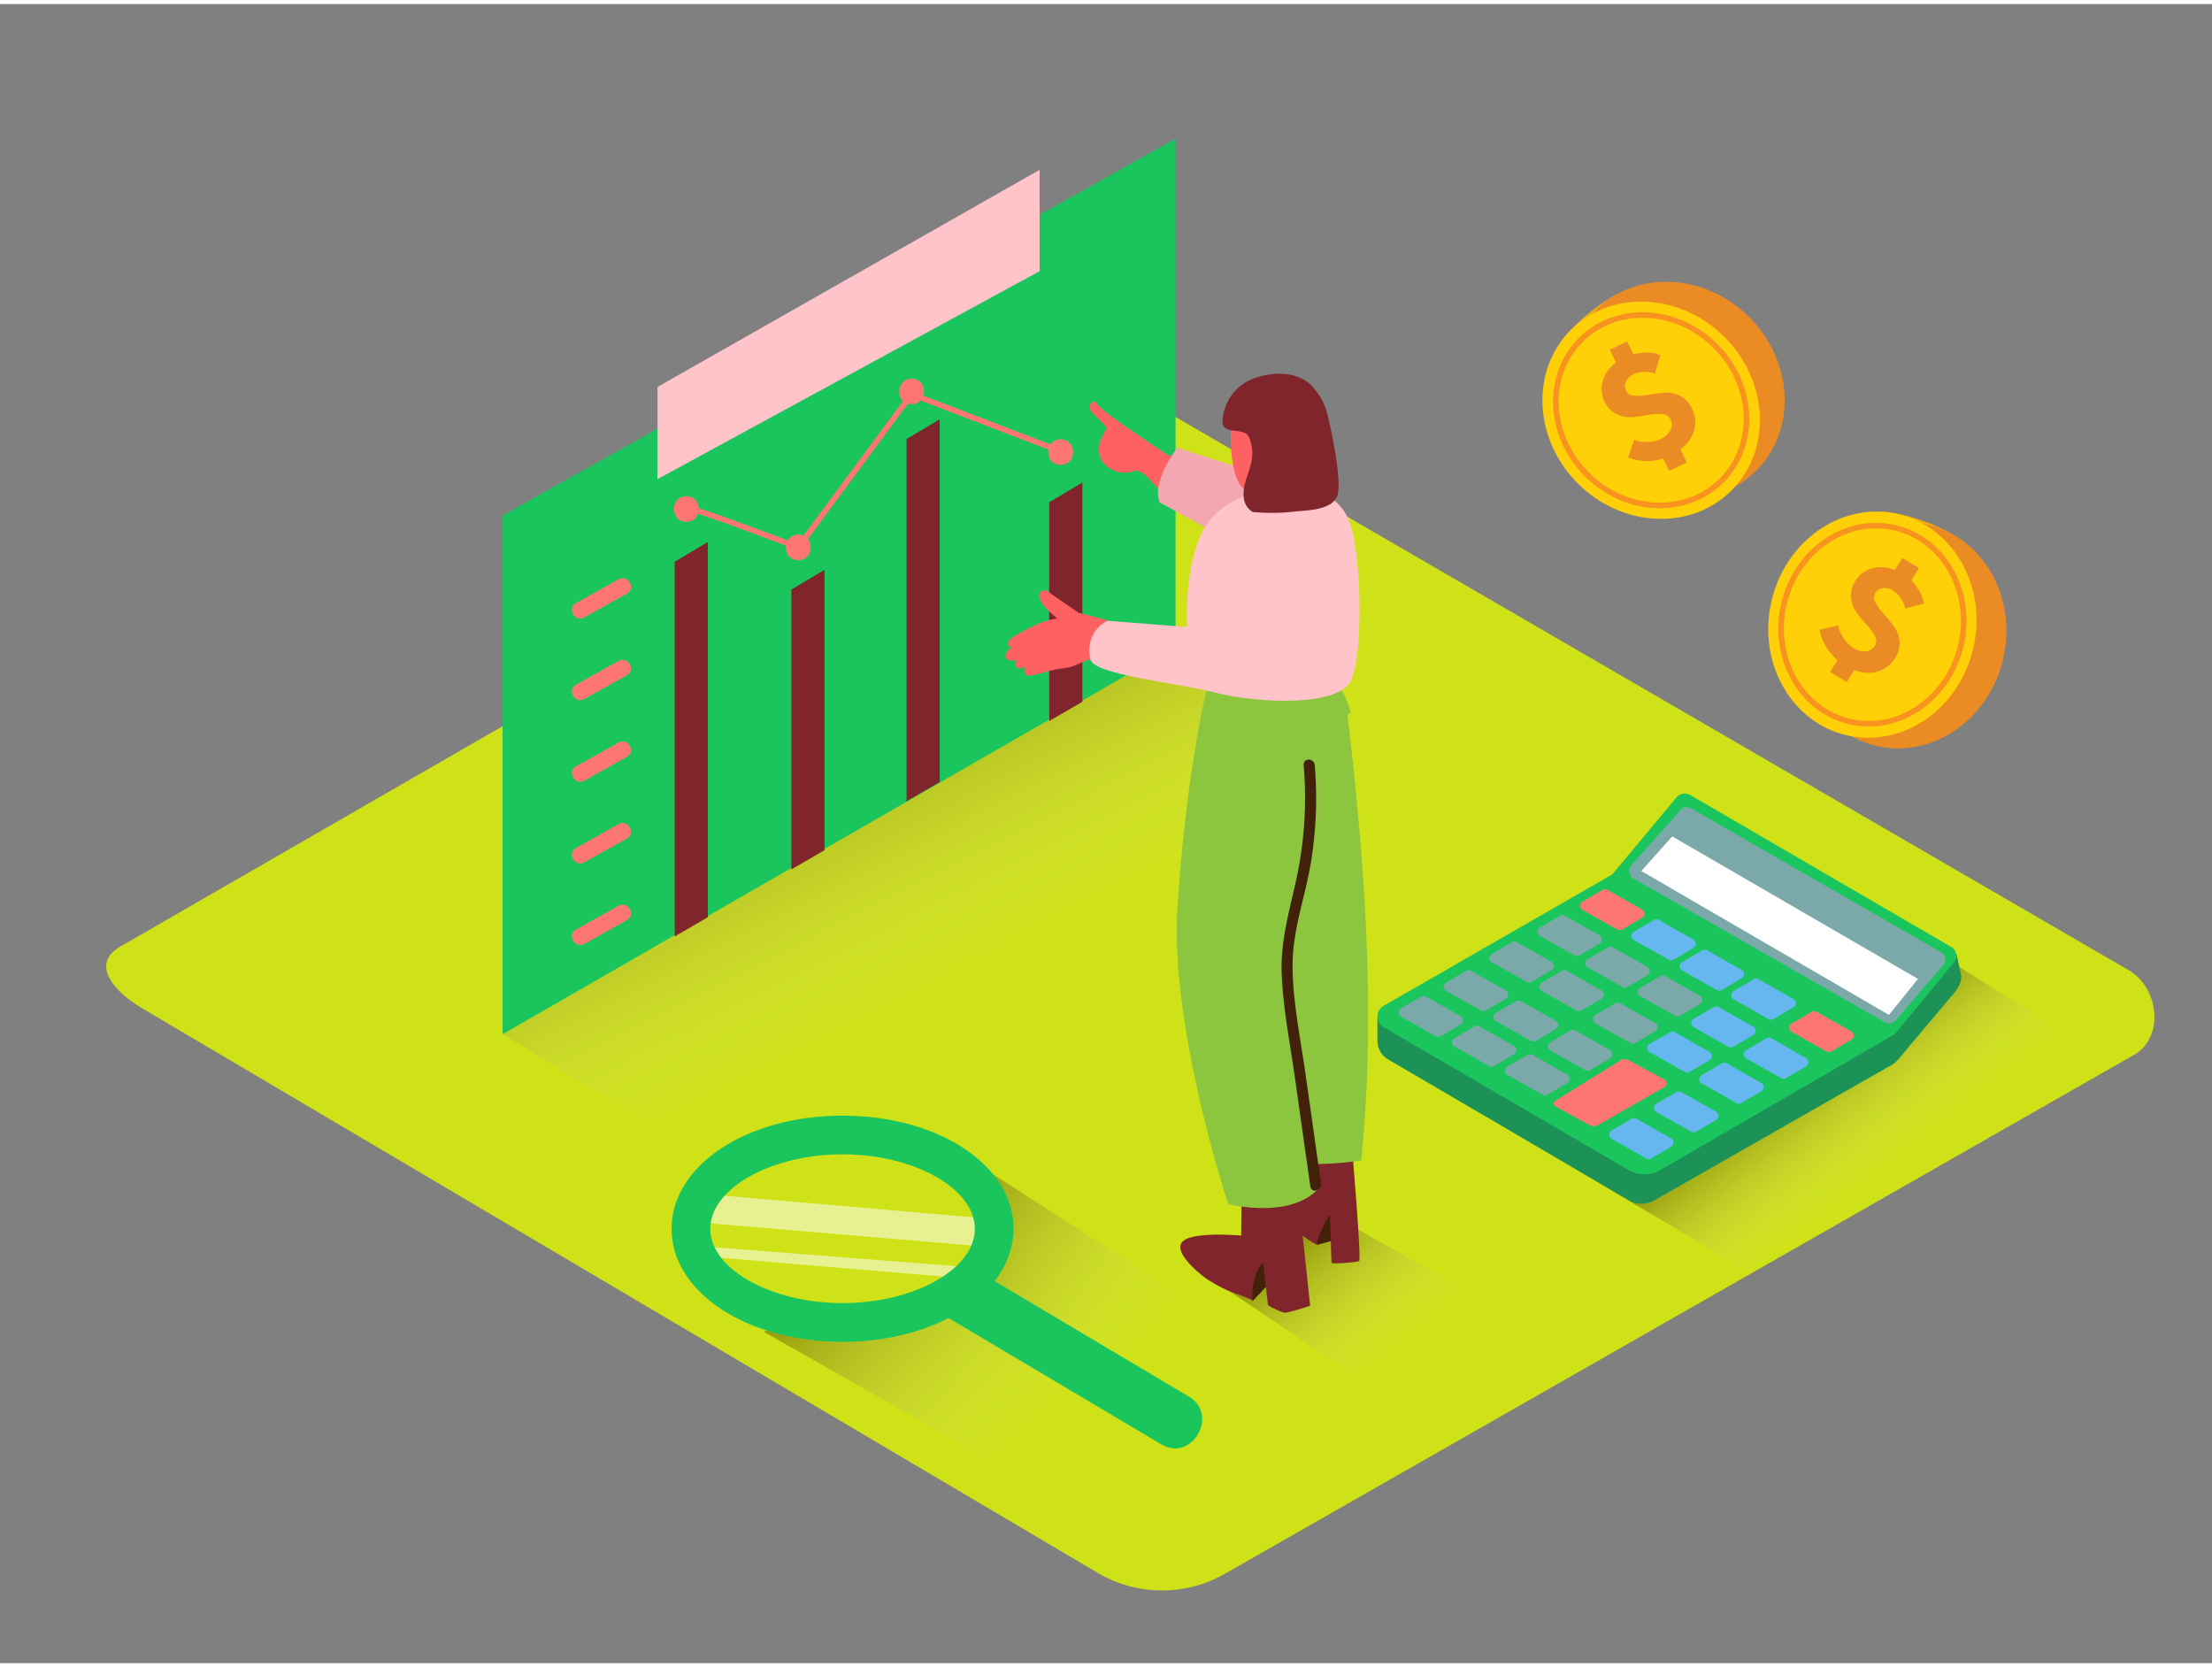 <svg id="Layer_2" data-name="Layer 2" xmlns="http://www.w3.org/2000/svg" xmlns:xlink="http://www.w3.org/1999/xlink" viewBox="0 0 400 300" width="406" height="306" class="illustration styles_illustrationTablet__1DWOa"><rect x="0" y="0" width="400" height="300" fill="#808080" stroke="none"/><defs><linearGradient id="linear-gradient" x1="175.4" y1="175.96" x2="151.21" y2="128.79" gradientUnits="userSpaceOnUse"><stop offset="0" stop-color="#fff" stop-opacity="0.03"></stop><stop offset="0.99" stop-color="#2a1700"></stop></linearGradient><linearGradient id="linear-gradient-2" x1="339.75" y1="211.85" x2="325.5" y2="193.66" xlink:href="#linear-gradient"></linearGradient><linearGradient id="linear-gradient-3" x1="255.32" y1="241.29" x2="238.9" y2="221.4" xlink:href="#linear-gradient"></linearGradient><linearGradient id="linear-gradient-4" x1="208.44" y1="241.99" x2="173" y2="217.14" xlink:href="#linear-gradient"></linearGradient><linearGradient id="linear-gradient-5" x1="254.93" y1="259.01" x2="288.43" y2="226.71" gradientTransform="matrix(-1, 0, 0, 1, 441.61, 0)" xlink:href="#linear-gradient"></linearGradient></defs><title>PP</title><path d="M198.91,283.92,26.41,182c-5.49-3.08-10.2-8.15-4.85-11.46L194.69,70.74c2.6-1.61,6.54-2.66,9.18-1.13L384.94,174.7c5.49,3.19,6.48,12.1,1,15.29L221.65,283.76A22.94,22.94,0,0,1,198.91,283.92Z" fill="#cfe217"></path><polygon points="90.89 186.28 124.87 207.17 248.19 142.78 212.58 116.25 90.89 186.28" opacity="0.32" fill="url(#linear-gradient)"></polygon><polygon points="278.02 206.6 316.12 229.18 380.75 190.63 338.5 164.25 278.02 206.6" opacity="0.32" fill="url(#linear-gradient-2)"></polygon><polygon points="222.36 232.78 258.73 257.27 281.74 241.9 240.53 218.77 222.36 232.78" opacity="0.32" fill="url(#linear-gradient-3)"></polygon><path d="M249.09,183.5v4a3.83,3.83,0,0,0,1.89,3.3l44,25.75a4.68,4.68,0,0,0,4.17-.23L342,191.86a4.81,4.81,0,0,0,1.33-1.12l9.31-11.07c.44-.53,2.18-2.24,2-4l-.85-3.86" fill="#1bc55d"></path><path d="M249.09,183.5v4a3.83,3.83,0,0,0,1.89,3.3l44,25.75a4.68,4.68,0,0,0,4.17-.23L342,191.86a4.81,4.81,0,0,0,1.33-1.12l9.31-11.07c.44-.53,2.18-2.24,2-4l-.85-3.86" fill="#205150" opacity="0.43"></path><path d="M250.2,185l44.31,25.84a5.69,5.69,0,0,0,5.72,0l42.45-24.6,10.69-13a1.81,1.81,0,0,0-.49-2.72l-47.18-27.47a2,2,0,0,0-2.59.46l-11.56,13.87-41.34,23.76A2.22,2.22,0,0,0,250.2,185Z" fill="#1bc55d"></path><path d="M295,155.74l8.88-10a1.53,1.53,0,0,1,1.91-.31L351,171.46a1.53,1.53,0,0,1,.39,2.33l-8.62,10a1.53,1.53,0,0,1-1.92.33l-45.46-26A1.53,1.53,0,0,1,295,155.74Z" fill="#7ba9a9"></path><polygon points="296.8 156.76 302.39 150.51 346.84 176.28 341.58 182.78 296.8 156.76" fill="#fff"></polygon><path d="M324,185.85l6.29,3.55a.86.86,0,0,0,.86,0l3.61-2.13a.86.86,0,0,0,0-1.5l-6.26-3.55a.86.86,0,0,0-.86,0L324,184.35A.86.86,0,0,0,324,185.85Z" fill="#fd7675"></path><path d="M315.81,190.68l6.29,3.55a.86.86,0,0,0,.86,0l3.61-2.13a.86.86,0,0,0,0-1.5L320.3,187a.86.86,0,0,0-.86,0l-3.64,2.13A.86.86,0,0,0,315.81,190.68Z" fill="#66b7ef"></path><path d="M307.73,195.17l6.29,3.55a.86.86,0,0,0,.86,0l3.61-2.13a.86.86,0,0,0,0-1.5l-6.26-3.55a.86.86,0,0,0-.86,0l-3.64,2.13A.86.86,0,0,0,307.73,195.17Z" fill="#66b7ef"></path><path d="M299.55,200.36l6.29,3.55a.86.86,0,0,0,.86,0l3.61-2.13a.86.86,0,0,0,0-1.5L304,196.73a.86.86,0,0,0-.86,0l-3.64,2.13A.86.86,0,0,0,299.55,200.36Z" fill="#66b7ef"></path><path d="M291.43,205.19l6.29,3.55a.86.86,0,0,0,.86,0l3.61-2.13a.86.86,0,0,0,0-1.5l-6.26-3.55a.86.86,0,0,0-.86,0l-3.64,2.13A.86.86,0,0,0,291.43,205.19Z" fill="#66b7ef"></path><path d="M286.17,163.8l6.29,3.55a.86.86,0,0,0,.86,0l3.61-2.13a.86.86,0,0,0,0-1.5l-6.26-3.55a.86.86,0,0,0-.86,0l-3.64,2.13A.86.86,0,0,0,286.17,163.8Z" fill="#fd7675"></path><path d="M304.19,174.74l6.29,3.55a.86.86,0,0,0,.86,0l3.61-2.13a.86.86,0,0,0,0-1.5l-6.26-3.55a.86.86,0,0,0-.86,0l-3.64,2.13A.86.86,0,0,0,304.19,174.74Z" fill="#66b7ef"></path><path d="M295.46,169.25l6.29,3.55a.86.86,0,0,0,.86,0l3.61-2.13a.86.86,0,0,0,0-1.5l-6.26-3.55a.86.86,0,0,0-.86,0l-3.64,2.13A.86.86,0,0,0,295.46,169.25Z" fill="#66b7ef"></path><path d="M313.54,180l6.29,3.55a.86.86,0,0,0,.86,0l3.61-2.13a.86.86,0,0,0,0-1.5L318,176.34a.86.86,0,0,0-.86,0l-3.64,2.13A.86.86,0,0,0,313.54,180Z" fill="#66b7ef"></path><path d="M298.37,189.55l6.29,3.55a.86.86,0,0,0,.86,0l3.61-2.13a.86.86,0,0,0,0-1.5l-6.26-3.55a.86.86,0,0,0-.86,0L298.36,188A.86.86,0,0,0,298.37,189.55Z" fill="#66b7ef"></path><path d="M306.27,185l6.29,3.55a.86.86,0,0,0,.86,0l3.61-2.13a.86.86,0,0,0,0-1.5l-6.26-3.55a.86.86,0,0,0-.86,0l-3.64,2.13A.86.86,0,0,0,306.27,185Z" fill="#66b7ef"></path><path d="M281.22,198.34a.55.55,0,0,0,0,.94c1.49.85,4.76,2.62,6.25,3.42a1.56,1.56,0,0,0,1.53,0l12-6.88a.76.76,0,0,0,0-1.34L294.53,191a1.49,1.49,0,0,0-1.49,0Z" fill="#fd7675"></path><path d="M278.46,168.48l6.29,3.55a.86.86,0,0,0,.86,0l3.61-2.13a.86.86,0,0,0,0-1.5l-6.26-3.55a.86.86,0,0,0-.86,0L278.45,167A.86.86,0,0,0,278.46,168.48Z" fill="#7ba9a9"></path><path d="M270.56,183.94l6.29,3.55a.86.86,0,0,0,.86,0l3.61-2.13a.86.86,0,0,0,0-1.5L275,180.3a.86.86,0,0,0-.86,0l-3.64,2.13A.86.86,0,0,0,270.56,183.94Z" fill="#7ba9a9"></path><path d="M278.81,178.45,285.1,182a.86.86,0,0,0,.86,0l3.61-2.13a.86.86,0,0,0,0-1.5l-6.26-3.55a.86.86,0,0,0-.86,0l-3.64,2.13A.86.86,0,0,0,278.81,178.45Z" fill="#7ba9a9"></path><path d="M269.77,173.26l6.29,3.55a.86.86,0,0,0,.86,0l3.61-2.13a.86.86,0,0,0,0-1.5l-6.26-3.55a.86.86,0,0,0-.86,0l-3.64,2.13A.86.86,0,0,0,269.77,173.26Z" fill="#7ba9a9"></path><path d="M296.63,179.4l6.29,3.55a.86.86,0,0,0,.86,0l3.61-2.13a.86.86,0,0,0,0-1.5l-6.26-3.55a.86.86,0,0,0-.86,0l-3.64,2.13A.86.86,0,0,0,296.63,179.4Z" fill="#7ba9a9"></path><path d="M287.14,174.19l6.29,3.55a.86.86,0,0,0,.86,0l3.61-2.13a.86.86,0,0,0,0-1.5l-6.26-3.55a.86.86,0,0,0-.86,0l-3.64,2.13A.86.86,0,0,0,287.14,174.19Z" fill="#7ba9a9"></path><path d="M288.53,184.32l6.29,3.55a.86.86,0,0,0,.86,0l3.61-2.13a.86.86,0,0,0,0-1.5L293,180.68a.86.86,0,0,0-.86,0l-3.64,2.13A.86.86,0,0,0,288.53,184.32Z" fill="#7ba9a9"></path><path d="M261.53,178.45l6.29,3.55a.86.86,0,0,0,.86,0l3.61-2.13a.86.86,0,0,0,0-1.5L266,174.81a.86.86,0,0,0-.86,0l-3.64,2.13A.86.86,0,0,0,261.53,178.45Z" fill="#7ba9a9"></path><path d="M280.36,189.23l6.29,3.55a.86.86,0,0,0,.86,0l3.61-2.13a.86.86,0,0,0,0-1.5l-6.26-3.55a.86.86,0,0,0-.86,0l-3.64,2.13A.86.86,0,0,0,280.36,189.23Z" fill="#7ba9a9"></path><path d="M253.36,183.1l6.29,3.55a.86.86,0,0,0,.86,0l3.61-2.13a.86.86,0,0,0,0-1.5l-6.26-3.55a.86.86,0,0,0-.86,0l-3.64,2.13A.86.86,0,0,0,253.36,183.1Z" fill="#7ba9a9"></path><path d="M263,188.49l6.29,3.55a.86.86,0,0,0,.86,0l3.61-2.13a.86.86,0,0,0,0-1.5l-6.26-3.55a.86.86,0,0,0-.86,0L263,187A.86.86,0,0,0,263,188.49Z" fill="#7ba9a9"></path><path d="M272.65,193.67l6.29,3.55a.86.86,0,0,0,.86,0l3.61-2.13a.86.86,0,0,0,0-1.5L277.14,190a.86.86,0,0,0-.86,0l-3.64,2.13A.86.86,0,0,0,272.65,193.67Z" fill="#7ba9a9"></path><path d="M292.29,52.52a34,34,0,0,0-9.51,7.85c-4.2,5.12,14.16,1.56,14.16,1.56" fill="#f2ae16"></path><ellipse cx="303.07" cy="69.86" rx="18.74" ry="20.53" transform="translate(40.32 236.28) rotate(-45.33)" fill="#ea8b24"></ellipse><ellipse cx="298.59" cy="73.44" rx="18.74" ry="20.53" transform="translate(36.44 234.16) rotate(-45.33)" fill="#ffd008"></ellipse><ellipse cx="298.59" cy="73.44" rx="16.43" ry="17.99" transform="translate(36.44 234.16) rotate(-45.33)" fill="none" stroke="#f7931e" stroke-miterlimit="10"></ellipse><path d="M297.86,63a6.45,6.45,0,0,1,1.8.27l.59.22-1,3.36q-.22-.09-.59-.21a5.39,5.39,0,0,0-1.38-.12,4.17,4.17,0,0,0-1.87.42,2.79,2.79,0,0,0-1.4,1.35,1.81,1.81,0,0,0,0,1.59,1.71,1.71,0,0,0,1.52.94,9.78,9.78,0,0,0,2.5-.16q1.39-.25,2.85-.38a5.4,5.4,0,0,1,2.85.52,4.76,4.76,0,0,1,2.21,2.32,5.45,5.45,0,0,1,.43,3.91,6.43,6.43,0,0,1-2.48,3.47L305,82.88l-3.14,1.55-1.11-2.26a9.67,9.67,0,0,1-2,.42,8.92,8.92,0,0,1-1.77,0,11.94,11.94,0,0,1-1.35-.22,6.28,6.28,0,0,1-.9-.26L294.4,82l1.11-3.24.71.26a6.32,6.32,0,0,0,1.73.15,5.43,5.43,0,0,0,2.41-.56A3.46,3.46,0,0,0,302.09,77a2.16,2.16,0,0,0,0-1.92,1.73,1.73,0,0,0-1.53-.94,9.39,9.39,0,0,0-2.51.16q-1.4.26-2.85.39a5.41,5.41,0,0,1-2.84-.53,4.76,4.76,0,0,1-2.21-2.32,5,5,0,0,1-.32-3.68,6.12,6.12,0,0,1,2.4-3.32l-1.14-2.32L294.21,61l1.16,2.34A8.22,8.22,0,0,1,297.86,63Z" fill="#ea8b24"></path><polyline points="179.56 211.6 223.85 240.04 210.27 253.07 176.48 232.34" opacity="0.32" fill="url(#linear-gradient-4)"></polyline><path d="M159,241.07c6-4.11,7.26-1.51,12.55-6.57l43.24,23.74-21,13.41L138.14,240.1C140.55,238.18,156.52,242.77,159,241.07Z" opacity="0.32" fill="url(#linear-gradient-5)"></path><path d="M176.58,219.44l-46.14-4s-4.16,3.69-3.36,4.92l49.5,4.2S178.32,220.47,176.58,219.44Z" fill="#fff" opacity="0.53"></path><polygon points="174.85 228.38 126.29 224.57 127.7 226.47 173.22 230.33 174.85 228.38" fill="#fff" opacity="0.53"></polygon><path d="M121.44,221.47C121.44,210,135,201,152.36,201s30.92,9,30.92,20.43S169.7,241.9,152.36,241.9,121.44,232.92,121.44,221.47Zm7,0c0,7.28,11,13.43,23.92,13.43s23.92-6.15,23.92-13.43S165.33,208,152.36,208,128.44,214.18,128.44,221.47Z" fill="#1bc55d"></path><path d="M176.88,229.15,215,251.81c5.53,3.28.5,11.93-5,8.63l-38.16-22.66c-5.53-3.28-.5-11.93,5-8.63Z" fill="#1bc55d"></path><path d="M353,95.84a34,34,0,0,0-11.68-4c-6.57-.88,6.12,12.86,6.12,12.86" fill="#f2ae16"></path><ellipse cx="343.98" cy="114.14" rx="20.53" ry="18.74" transform="translate(155.88 423.93) rotate(-77.09)" fill="#ea8b24"></ellipse><ellipse cx="338.58" cy="112.21" rx="20.53" ry="18.74" transform="translate(153.57 417.17) rotate(-77.09)" fill="#ffd008"></ellipse><ellipse cx="338.58" cy="112.21" rx="17.99" ry="16.43" transform="translate(153.57 417.17) rotate(-77.09)" fill="none" stroke="#f7931e" stroke-miterlimit="10"></ellipse><path d="M347.05,106.11a6.45,6.45,0,0,1,.72,1.68l.12.62-3.4.89q0-.24-.13-.62a5.39,5.39,0,0,0-.63-1.23,4.17,4.17,0,0,0-1.34-1.36,2.79,2.79,0,0,0-1.89-.48,1.81,1.81,0,0,0-1.35.84,1.71,1.71,0,0,0,0,1.79,9.78,9.78,0,0,0,1.45,2q.94,1.05,1.83,2.22a5.4,5.4,0,0,1,1.06,2.7,4.76,4.76,0,0,1-.81,3.1,5.45,5.45,0,0,1-3.1,2.43,6.43,6.43,0,0,1-4.26-.28l-1.38,2.21-3-1.85,1.33-2.14a9.67,9.67,0,0,1-1.43-1.51,8.92,8.92,0,0,1-.95-1.49,11.94,11.94,0,0,1-.53-1.26,6.28,6.28,0,0,1-.26-.9l0-.35,3.34-.76q0,.28.15.74a6.32,6.32,0,0,0,.79,1.55,5.43,5.43,0,0,0,1.75,1.76,3.46,3.46,0,0,0,2.29.63,2.16,2.16,0,0,0,1.61-1,1.73,1.73,0,0,0,0-1.79,9.39,9.39,0,0,0-1.46-2q-1-1.05-1.83-2.22a5.41,5.41,0,0,1-1-2.69,4.76,4.76,0,0,1,.81-3.1,5,5,0,0,1,3-2.2,6.12,6.12,0,0,1,4.09.3l1.37-2.19,3,1.85-1.38,2.21A8.22,8.22,0,0,1,347.05,106.11Z" fill="#ea8b24"></path><polygon points="90.89 92.47 212.58 24.33 212.58 116.25 90.89 186.28 90.89 92.47" fill="#1bc55d"></polygon><polygon points="188 29.97 188 48.29 118.9 85.9 118.9 69.23 188 29.97" fill="#ffc3ca"></polygon><path d="M122,168.6V100.84l6-3.57v67.85Z" fill="#7f252b"></path><path d="M143.1,156.47V105.87l6-3.57V153Z" fill="#7f252b"></path><path d="M163.93,144.15V78.65l6-3.57v65.59Z" fill="#7f252b"></path><path d="M189.73,129.64V90.08l6-3.57v39.65Z" fill="#7f252b"></path><path d="M124.12,89c-3,0-3,4.62,0,4.62S127.1,89,124.12,89Z" fill="#fd7675"></path><path d="M144.36,95.93c-3,0-3,4.62,0,4.62S147.34,95.93,144.36,95.93Z" fill="#fd7675"></path><path d="M164.85,67.74c-3,0-3,4.62,0,4.62S167.83,67.74,164.85,67.74Z" fill="#fd7675"></path><path d="M191.8,78.7c-3,0-3,4.62,0,4.62S194.78,78.7,191.8,78.7Z" fill="#fd7675"></path><path d="M124.59,91.29c.31-.5,19.77,6.95,19.77,6.95l20.49-27.72L191.8,80.86" fill="none" stroke="#fd7675" stroke-miterlimit="10"></path><path d="M105.66,110.91l7.71-4.31c1.68-.94.17-3.54-1.51-2.59l-7.71,4.31c-1.68.94-.17,3.54,1.51,2.59Z" fill="#fd7675"></path><path d="M105.66,125.67l7.71-4.31c1.68-.94.17-3.54-1.51-2.59l-7.71,4.31c-1.68.94-.17,3.54,1.51,2.59Z" fill="#fd7675"></path><path d="M105.66,140.43l7.71-4.31c1.68-.94.17-3.54-1.51-2.59l-7.71,4.31c-1.68.94-.17,3.54,1.51,2.59Z" fill="#fd7675"></path><path d="M105.66,155.19l7.71-4.31c1.68-.94.17-3.54-1.51-2.59l-7.71,4.31c-1.68.94-.17,3.54,1.51,2.59Z" fill="#fd7675"></path><path d="M105.66,169.95l7.71-4.31c1.68-.94.17-3.54-1.51-2.59l-7.71,4.31c-1.68.94-.17,3.54,1.51,2.59Z" fill="#fd7675"></path><path d="M211,81.42s-11.66-7.61-12.51-9-2.24.31-.8,1.67,2.5,2.55,2.5,2.55-1.89,2.82-1.44,4.41a3.9,3.9,0,0,0,2.12,3,4.69,4.69,0,0,0,4.12.38c1.48-.38,3.15,1.82,3.15,1.82l3.67,3.86,4.44-6.59Z" fill="#fe6162"></path><path d="M234.48,87.12l-21.6-6.9s-4.7,6.07-3.19,9.89l9.45,5.15" fill="#f2a7b1"></path><path d="M238.15,224.38l4.7-1.3-.74-5.73S237,218.2,238.15,224.38Z" fill="#42210b"></path><path d="M244.56,207.71s1.66,19.37,1.21,19.59-5,.61-5,.28-.27-8.81-.27-8.81-2.26,3.74-2.38,5.61c0,0-5.4-3.08-6.41-5.55s2.31-12.81,3.57-13.37" fill="#7f252b"></path><path d="M226.51,234.53l5.32-5.65-3.47-4.4S225.12,231.62,226.51,234.53Z" fill="#42210b"></path><path d="M234.43,212.13l2.49,23.24s-4,1.36-4.75,1.26a15.07,15.07,0,0,1-2.88-1.36l-.89-7.75s-2.31,2.31-1.89,7c0-.32-3.67-1.54-4.15-1.75a27.51,27.51,0,0,1-4.25-2.32c-1.41-1-6.67-5.31-3.85-7,2.4-1.47,10.18-.76,10.18-.76l.11-9.59" fill="#7f252b"></path><path d="M243.72,128.88a.55.55,0,0,1,.56-.67,17.87,17.87,0,0,0-2.61-5.71l-22.5-2.65s-4.52,16.08-6.26,43.78C211.56,185.11,222.1,217,222.1,217s10.91,2.77,16.15-2.62l-.21-4.63a55,55,0,0,0,8.11-.66C248.85,182.46,246.8,155.42,243.72,128.88Z" fill="#8cc63f"></path><path d="M238.87,213.18l-2.82-19.9c-.9-6.34-2.28-12.86-2.31-19.29s2.17-12.19,3.24-18.32a71.73,71.73,0,0,0,.77-18c-.11-1.4-2.12-1.41-2,0a69.75,69.75,0,0,1-1.22,20.07c-1.26,5.89-3,11.48-2.76,17.61s1.48,12.39,2.35,18.5l2.82,19.9C237.13,215.16,239.07,214.57,238.87,213.18Z" fill="#42210b"></path><path d="M205.3,116.28a1.1,1.1,0,0,0,0-.69l.14,0a1,1,0,0,0,.7-.14l.22.06c1.24.39,1.75-1.56.51-2-1-.31-2-.59-3-.86l-.09,0a63.17,63.17,0,0,0-8.66-2.53l-5.65-3.9a.94.94,0,0,0-1.52.56c-.32.94,1.65,3,2.32,3.53l0,0,.2.17c.13.11.64.65.8.63-2.75.31-5.17,1.71-7.53,3a3.8,3.8,0,0,0-.6.35,3.46,3.46,0,0,0-.67.7c-.43.56-.19,1.13.49,1.13,0,0-1.5,1.11-1.07,1.92s2.35.43,2.35.43a.71.71,0,0,0-.51,1.09c.46.88,1.68.06,1.68.06s-.4,1.37.37,1.62a2.75,2.75,0,0,0,1.23-.13c.75-.15,1.49-.34,2.22-.54a18.94,18.94,0,0,1,2.4-.55,10.7,10.7,0,0,0,2.83-.63c.39-.17.79-.36,1.19-.52l.7-.28c.11,0,.54-.29.64-.25l4,1.57c1.09.42,3,1.69,4.21,1.27s.71-2.39-.52-2c.26-.09-.28-.14-.43-.2l-1.11-.43a8.93,8.93,0,0,0,3.19.64,1,1,0,0,0,.71-1.73A13.41,13.41,0,0,0,205.3,116.28Z" fill="#fe6162"></path><path d="M234.48,87.12S222,87.12,217.64,95c-3.63,6.61-2.95,17.65-2.95,17.65l-14.42-1.14s-4.14,1.73-3.11,6.93c.56,2.83,14.87,4.14,22.77,6.1s22.16,2.53,24.4-2.24,2-24-.65-29.49S234.48,87.12,234.48,87.12Z" fill="#ffc3ca"></path><path d="M233.1,86.19s-5,3.83-8.11,1.51-2.36-12.33-2.36-12.33,1.59-3,7.49.76S233.1,86.19,233.1,86.19Z" fill="#fe6162"></path><path d="M235.17,87.54,235,87.3l-3.14,1-.06.16C232.94,88.12,234.05,87.81,235.17,87.54Z" fill="#7f252b"></path><path d="M240.27,75.17A11.89,11.89,0,0,0,237,68.83c-2.55-2.37-6.48-2.35-9.62-1.35a8.66,8.66,0,0,0-6.24,7.22c-.69,3.78,3.73,1.45,4.71,3.61a7,7,0,0,1,.52,4c-.33,2.25-1.67,4.42-1.47,6.74a3.38,3.38,0,0,0,1.62,2.79,37.67,37.67,0,0,0,8.18-.14c2.12-.16,6.4-.34,7.16-2.92C242.76,85.71,240.28,75.17,240.27,75.17Z" fill="#7f252b"></path></svg>